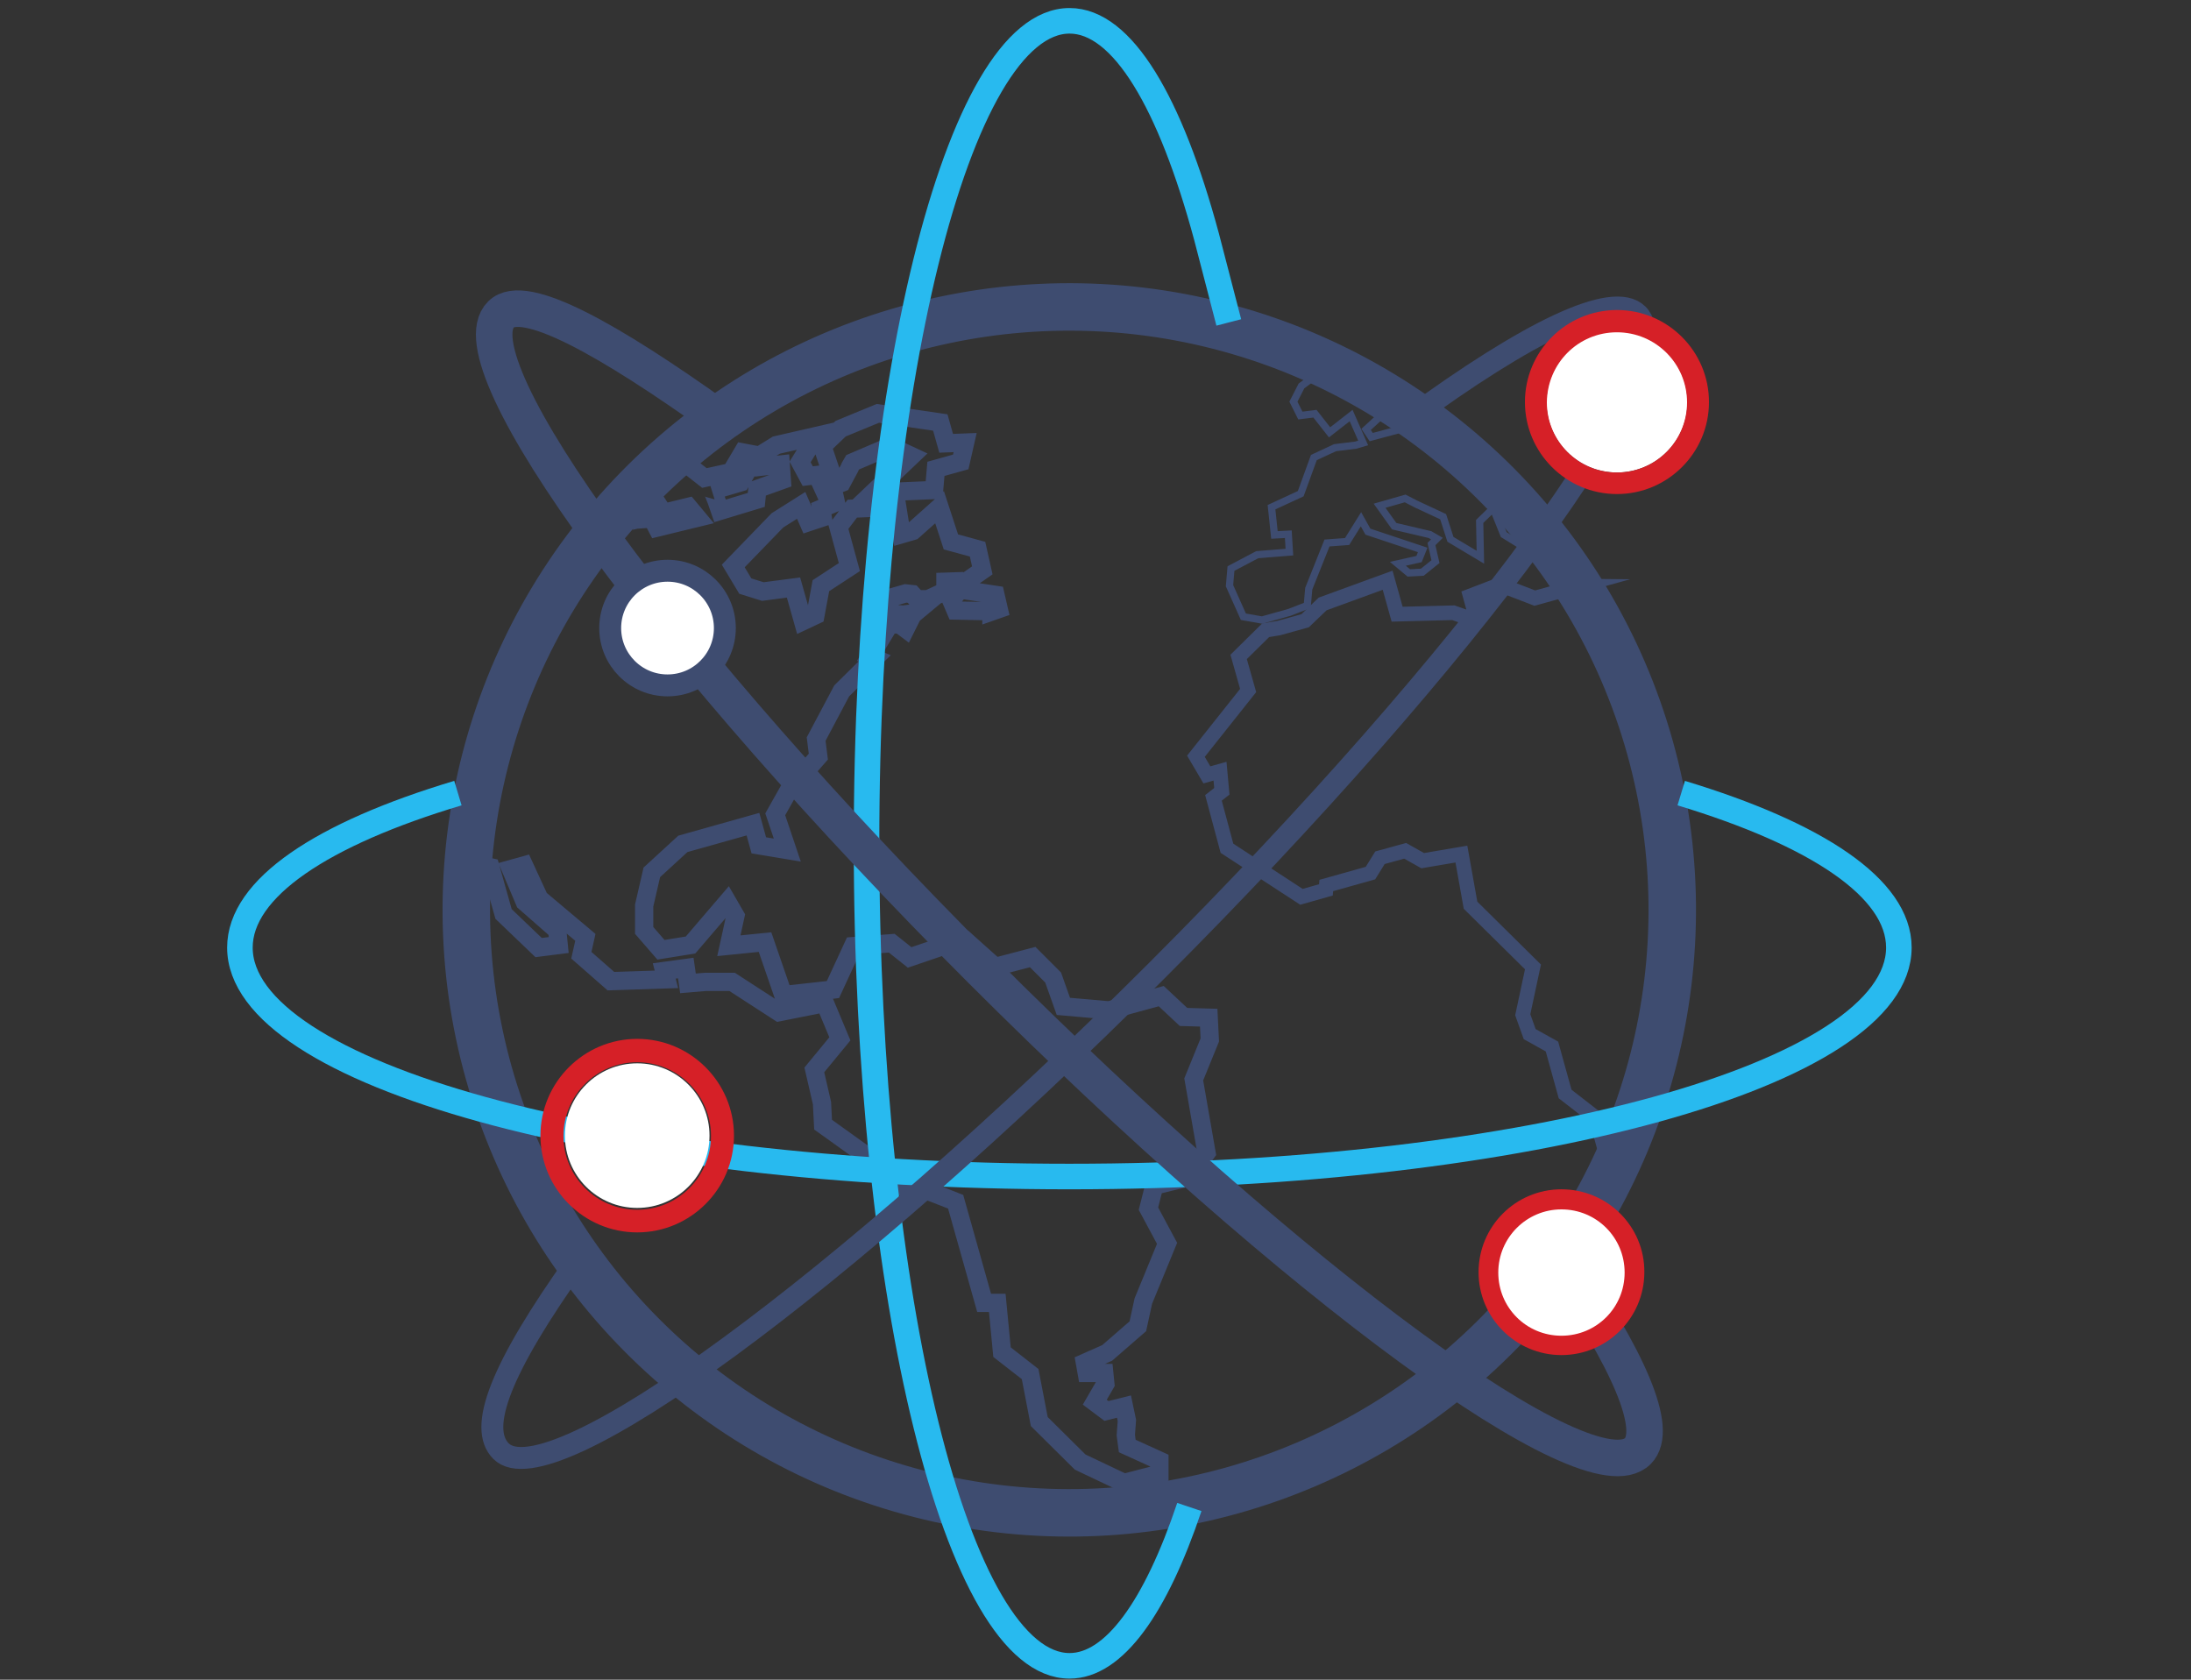 <?xml version="1.0" encoding="utf-8"?>
<!-- Generator: Adobe Illustrator 21.0.0, SVG Export Plug-In . SVG Version: 6.00 Build 0)  -->
<svg version="1.1" id="Layer_1" xmlns="http://www.w3.org/2000/svg" xmlns:xlink="http://www.w3.org/1999/xlink" x="0px" y="0px"
	 viewBox="0 0 600 460" style="enable-background:new 0 0 600 460;" xml:space="preserve">
<rect x="0" y="0" width="600" height="460" fill="#333333" stroke="none"/>
<style type="text/css">
	.st0{fill:none;stroke:#3E4C70;stroke-width:1.98;stroke-miterlimit:10;}
	.st1{fill:none;stroke:#3E4C70;stroke-width:4;stroke-miterlimit:10;}
	.st2{fill:none;stroke:#3E4C70;stroke-width:5;stroke-miterlimit:10;}
	.st3{fill:none;stroke:#3E4C70;stroke-width:13;stroke-miterlimit:10;}
	.st4{fill:none;stroke:#28BAEF;stroke-width:7;stroke-miterlimit:10;}
	.st5{fill:none;stroke:#3E4C70;stroke-width:10;stroke-miterlimit:10;}
	.st6{fill:none;stroke:#3E4C70;stroke-width:6;stroke-miterlimit:10;}
	.st7{fill:#FFFFFF;}
	.st8{fill:#D62027;}
	.st9{fill:#FFFFFF;stroke:#3E4C70;stroke-width:6;stroke-miterlimit:10;}
</style>
<title>zbx</title>
<path class="st0" d="M387.6,113.8l-0.9,2.9l-11.2,3l-1.4-2.1l6-5.5l-1.1-3.8c-5.1-3.1-10.3-5.9-15.7-8.5l-0.2,0.9l-6.7,5l-2.2,4.3
	l1.9,3.8l4-0.5l4,5.1l5.9-4.6l3.3,7.5l-2,0.6l-5.7,0.7l-5.8,2.7l-3.6,9.9l-8,3.7l0.8,7.6l3.8-0.2l0.3,4.9l-8.8,0.7l-7.2,3.8
	l-0.4,4.7l3.8,8.5l5.1,0.9l7.5-2.1l4.9-1.9l0.4-4.6l5-12.5l5.5-0.4l3.8-6.1l1.9,3.4l15,5l-1,2.5l-5.8,1.3l3,2.5l3.7-0.2l3.6-2.9
	L392,149l1.5-1.5l-1.9-1.1l-9.8-2.3l-4-5.6l7-2l2.9,1.5l7.5,3.5l2,6.2l8.2,4.9l-0.2-9.8l3.7-3.6l2.9,7.2l5.5,3.4l6.1-1.8
	c-1.6-2.1-3.3-4.2-5-6.2l-2.2,0.9l-1.4-5C406.6,128.8,397.5,120.8,387.6,113.8z"/>
<path class="st1" d="M432.2,160.5l-11.9,3.3l-9.6-3.7l-8.1,3.1l1.4,5.1l-2.6,0.7l-3.4-1.2l-15.4,0.4l-2.6-9.3l-17.8,6.5l-4.8,4.6
	l-7.2,2l-3.6,0.6l-7.4,7.3l2.6,9.2l-14.3,18l3,5.1l3.6-1l0.5,5.5l-2.3,1.8l3.7,13.8l20.4,13.3l6.7-1.9l0.1-1.2l12.1-3.4l2.6-4.2
	l6.9-1.9l4.8,2.7l10.6-1.8l2.5,14l17.1,16.9l-2.8,13.1l1.9,5.3l6.1,3.4l3.6,13l8.5,6.6l3,10.8l3.5-1c22.4-50.5,18-108.9-11.5-155.5
	L432.2,160.5z"/>
<path class="st2" d="M134.3,237.5l3.6,12.8l9.6,9.2l5.5-0.7l-0.4-4l-8.9-7.8l-3.8-9l3.6-1l4.2,9.1l12.6,10.6l-1.1,4.9l8.1,7.1
	l15.2-0.5l-0.6-2.3l5.9-0.8l0.6,4.2l4.7-0.4h7.4l12.8,8.3l12.6-2.5l4.1,9.8L223,293l2.1,9.1l0.3,5.9l16.6,11.9l2.4,5
	c0,0,4.8,0,5.3-0.2s12,4.4,12,4.4l7.8,27.7h3.6l1.3,13.5l7.7,6l2.5,13l11.2,11.1l12,5.7l9.7-2.5V400l-8.8-4l-0.4-3l0.3-4l-0.8-3.8
	l-4.8,1.2l-3.2-2.4l2.9-5l-0.3-3h-4.8l-0.5-2.8l6.1-2.7l8.4-7.3l1.5-6.9l6.5-15.8l-5.1-9.5l1.6-6.3l9.4-2.3l4.9-6.7l-3.5-20.1
	l4.4-10.8l-0.3-6.1l-6.9-0.2l-6.1-5.7l-14.3,3.9l-12.5-1.1l-2.8-7.9l-5.6-5.6l-10.3,2.7l-8.5-7.6l-6-1.1l0.5,2.9l-9.4,3.2l-4.9-3.9
	l-10.6,0.8l-5.5,11.9l-13.6,1.5l-5-14.5l-9.9,1l1.8-8.2l-2.2-3.8l-10.1,11.8l-8.1,1.3l-4.6-5.3v-6.8l2.1-9.1l8.5-7.8l19.2-5.4
	l1.6,5.8l7.8,1.3l-3.3-9.8l3.6-6.4l8.2-9.4l-0.6-4.8l7-13.2l9-8.9l-1.2-0.5l5.3-8.8h2.8l1.6,1.2l1.9-3.8l0.6-0.5l-3.1,0.4l-3.3-0.2
	l-0.8-2.8l1.2-1.8l3.5-1l1.8,0.2l2.2,2.4l1.6-0.8v-0.2h0.5l4.8-2.2v-2.6l3-0.1l0.7,2.6l-2.1,2.6l1.2,2.8l9.8,0.2c0,0,0,0.1,0,0.1
	l2-0.7l-0.9-3.9l-8-1.2l-0.9-1.8l5.3-3.7l-1.3-5.8l-7.3-2l-3.1-9.5l-7.3,6.5l-3.1,0.9l-1.2-7.5l-12.3,0.5l-3.8,5l3,11l-7.8,5.1
	l-1.5,8.1l-3.4,1.6l-2.6-9.2l-8.4,1.1l-4.8-1.5l-3.3-5.5l12.1-12.5l6.5-4.1l2,4.6l3.9-1.3l-0.4-2.4l4-1.7l-0.2-0.9l-2-0.2l-1.1-2.4
	l4.9-1.9l2.2-4.1l0.1-0.3l0,0l0.7-1.2l10.3-4.4l5.8,2.7l-10.5,10l16.7-0.7l0.5-5.8l6.8-1.9l1.2-5.3l-5.2,0.2l-1.6-5.7l-17.1-2.5
	l-10.2,4.2l-5,4.8l2.5,7.4l-6.5,0.8l-2.1-3.9l4.4-7.1l-10.9,2.5l-2.9,1.8l-0.3,4l4.4-0.5l0.3,4.3l-6.7,2.4l-0.3,3l-9.9,3
	c0,0-1.9-5.6-2.2-5.5l7.8-2.3l4.3-7.5l-3.7-0.7l-3.2,5.4l-7.3,1.6l-6-4.7l-7,2c-2.5,2.4-5,4.8-7.4,7.3l-2.4,3.1l8.8-2.4l1.5,2.3
	l-1.7,2.7l9.8-2.4l2.5,3l-11.1,2.7l-1.3-2.5l-7.3,0.5l-4.2-1c-22.7,26.6-36.4,59.7-39.1,94.6L134.3,237.5z"/>
<ellipse transform="matrix(0.963 -0.27 0.27 0.963 -56.402 88.354)" class="st3" cx="292.8" cy="249.1" rx="165.1" ry="165.1"/>
<path class="st4" d="M460.4,217.2c37,11.2,59.6,26,59.6,42.3c0,34.6-101.7,62.7-227.2,62.7S65.7,294.1,65.7,259.5
	c0-16.3,22.6-31.2,59.7-42.3"/>
<path class="st4" d="M325.7,412.7c-9.2,27.4-20.6,43.5-32.8,43.5c-30.7,0-55.6-100.8-55.6-225.3S262.2,5.7,292.9,5.7
	c14.5,0,27.6,22.4,37.5,59.1l6.1,23.5"/>
<path class="st5" d="M427.2,345.1c18.8,27.2,27.2,46.4,21.3,52.3c-13.3,13.3-93.7-45.7-179.7-131.7S123.9,99.3,137.2,86.1
	c6.3-6.3,29.7,7,59.4,28.2"/>
<path class="st6" d="M385.9,114.7c32.5-23.8,55.9-35.3,62.6-28.6c13.3,13.3-45.7,93.7-131.7,179.7S150.4,410.7,137.2,397.4
	c-6.3-6.3-0.3-22.4,20.8-52"/>
<circle class="st7" cx="174.5" cy="311" r="19.8"/>
<path class="st8" d="M174.5,290.9c11.1,0,20.2,9,20.2,20.2c0,11.1-9,20.2-20.2,20.2c-11.1,0-20.2-9-20.2-20.2c0,0,0,0,0,0
	C154.3,299.9,163.4,290.9,174.5,290.9 M174.5,284.5c-14.6,0-26.5,11.9-26.5,26.5c0,14.6,11.9,26.5,26.5,26.5S201,325.6,201,311
	C201,296.4,189.1,284.5,174.5,284.5z"/>
<circle class="st7" cx="442.8" cy="110.1" r="19.3"/>
<path class="st8" d="M442.8,91c10.6,0,19.2,8.6,19.2,19.2s-8.6,19.2-19.2,19.2c-10.6,0-19.2-8.6-19.2-19.2v0
	C423.7,99.5,432.2,91,442.8,91 M442.8,84.9c-13.9,0-25.2,11.3-25.2,25.2s11.3,25.2,25.2,25.2c13.9,0,25.2-11.3,25.2-25.2
	c0,0,0,0,0,0C468,96.2,456.7,84.9,442.8,84.9z"/>
<circle class="st7" cx="427.6" cy="348.5" r="17.9"/>
<path class="st8" d="M427.6,331.2c9.6,0,17.3,7.7,17.3,17.3s-7.7,17.3-17.3,17.3c-9.6,0-17.3-7.7-17.3-17.3l0,0
	C410.3,338.9,418.1,331.2,427.6,331.2 M427.6,325.7c-12.6,0-22.7,10.2-22.7,22.7s10.2,22.7,22.7,22.7s22.7-10.2,22.7-22.7v0
	C450.4,335.9,440.2,325.7,427.6,325.7z"/>
<circle class="st9" cx="182.8" cy="172" r="15.7"/>
</svg>
